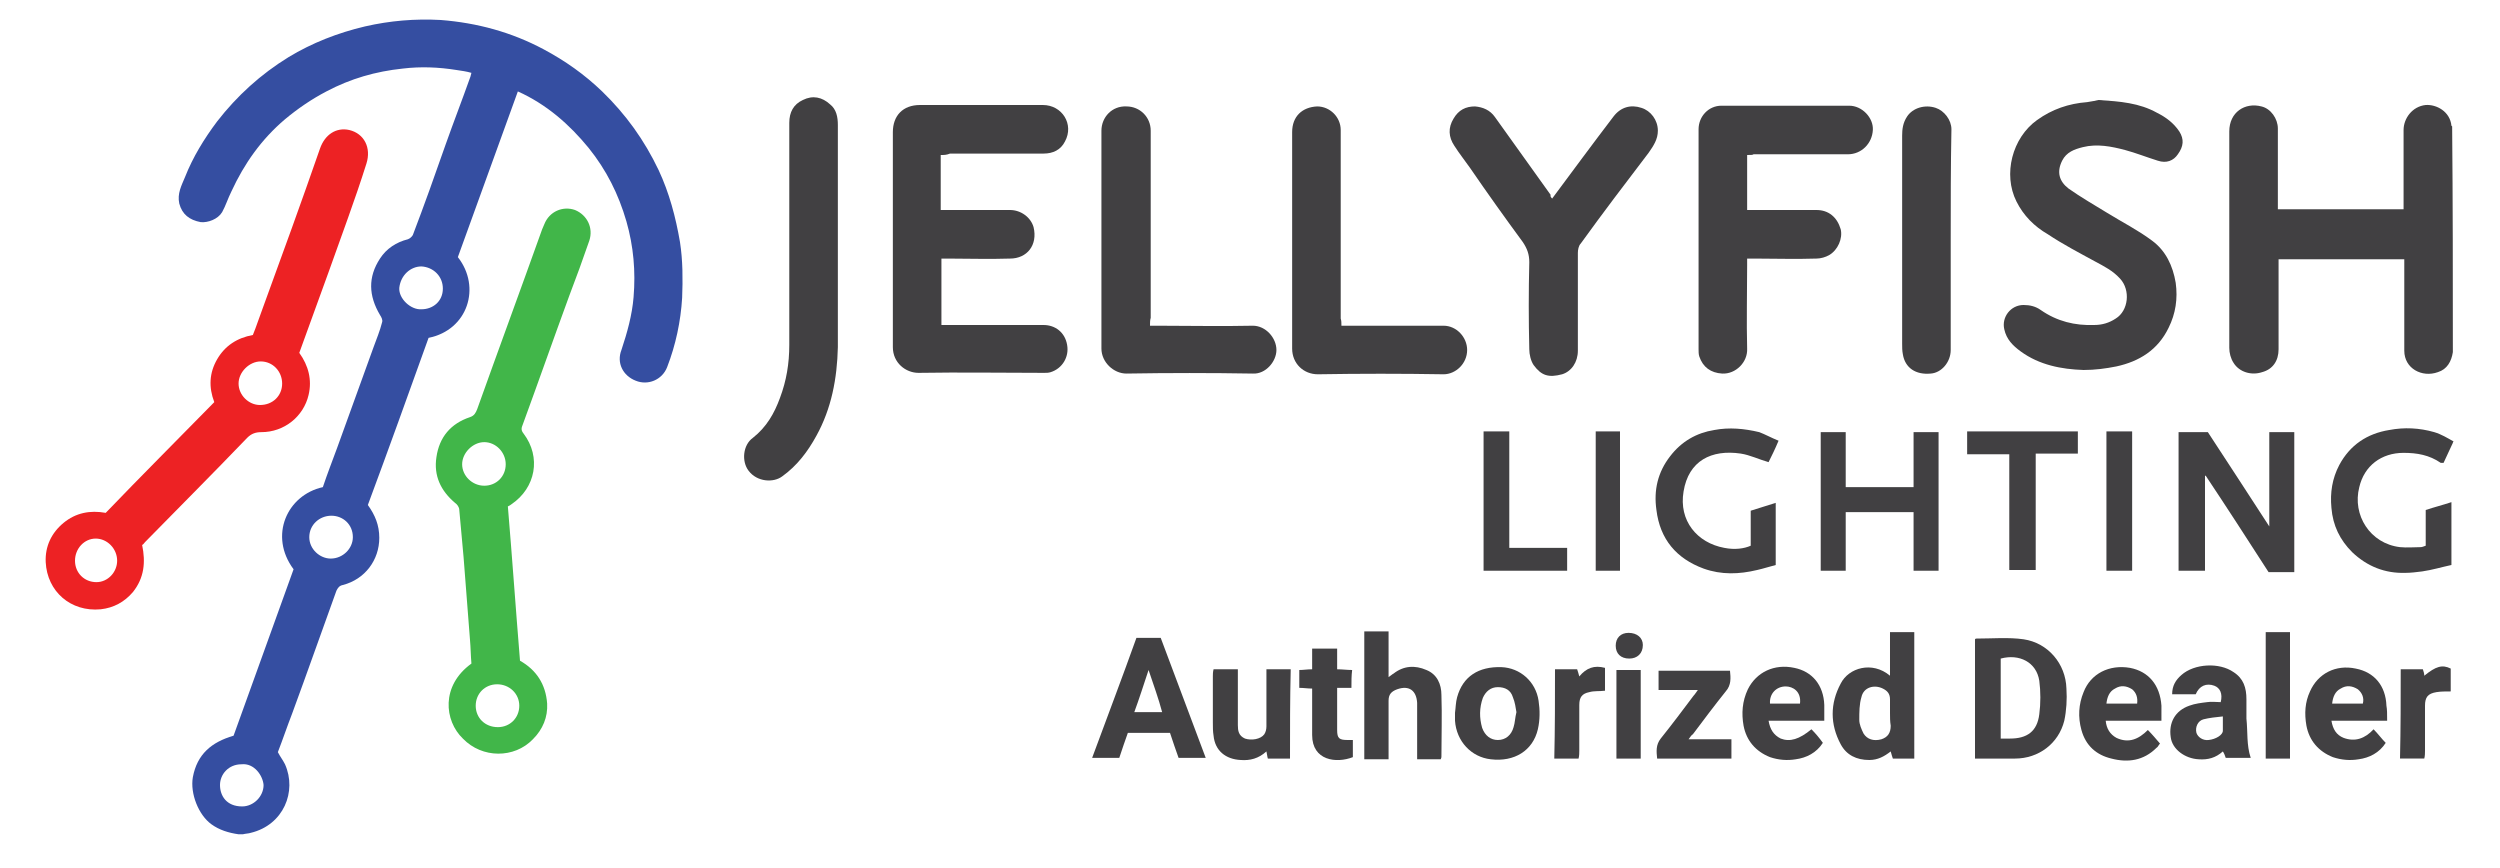 <?xml version="1.0" encoding="utf-8"?>
<!-- Generator: Adobe Illustrator 28.0.0, SVG Export Plug-In . SVG Version: 6.00 Build 0)  -->
<svg version="1.1" id="Layer_1" xmlns="http://www.w3.org/2000/svg" xmlns:xlink="http://www.w3.org/1999/xlink" x="0px" y="0px"
	 viewBox="0 0 350 121.5" style="enable-background:new 0 0 350 121.5;" xml:space="preserve">
<style type="text/css">
	.st0{fill:#354EA1;}
	.st1{fill:#414042;}
	.st2{fill:#ED2224;}
	.st3{fill:#41B649;}
</style>
<g>
	<path class="st0" d="M33.4,116.8c-1.4-0.2-2.7-0.6-3.8-1.4c-1.8-1.3-3-4.3-2.6-6.6c0.6-3.2,2.6-4.9,5.7-5.8
		c2.8-7.8,5.6-15.5,8.4-23.3c-3.5-4.7-0.9-10.4,4.1-11.5c0.6-1.8,1.3-3.6,2-5.5c1.7-4.7,3.4-9.4,5.1-14.1c0.4-1.1,0.9-2.3,1.2-3.5
		c0.1-0.3-0.1-0.7-0.3-1c-1.6-2.7-1.7-5.3,0-7.9c0.9-1.4,2.3-2.3,3.9-2.7c0.3-0.1,0.6-0.4,0.7-0.6c1.6-4.2,3.1-8.4,4.6-12.7
		c1.1-3.1,2.3-6.2,3.4-9.3c0.1-0.2,0.1-0.4,0.2-0.7c-0.7-0.2-1.4-0.3-2.1-0.4c-2.5-0.4-5-0.5-7.5-0.2c-3.8,0.4-7.3,1.4-10.7,3.2
		c-2.1,1.1-4,2.4-5.8,3.9c-3.3,2.8-5.7,6.2-7.5,10.1c-0.5,1-0.8,2-1.3,2.9c-0.6,1-2,1.5-3,1.4c-1.6-0.3-2.6-1.1-3-2.6
		c-0.3-1.4,0.3-2.5,0.8-3.7c1.1-2.8,2.7-5.4,4.5-7.8c2.8-3.6,6.1-6.6,10-9c3.3-2,6.9-3.4,10.7-4.3c3.5-0.8,7-1.1,10.6-0.9
		c5.1,0.4,9.9,1.7,14.4,4.1c3,1.6,5.7,3.5,8.2,5.9c3.3,3.2,5.9,6.8,7.9,11c1.5,3.2,2.4,6.6,3,10.1c0.4,2.6,0.4,5.2,0.3,7.8
		c-0.2,3.3-0.9,6.6-2.1,9.7c-0.7,1.8-2.7,2.6-4.4,1.9c-1.8-0.7-2.7-2.5-2-4.3c0.8-2.4,1.5-4.9,1.7-7.4c0.3-3.6,0-7.1-1-10.6
		c-1.1-3.8-2.8-7.2-5.3-10.3c-2.7-3.3-5.9-6.1-9.9-7.9c-2.8,7.7-5.6,15.5-8.4,23.2c3.3,4.2,1.4,10.2-4.1,11.3
		c-2.8,7.8-5.6,15.6-8.5,23.4c1,1.4,1.6,2.8,1.6,4.6c0,3.1-2,5.8-5.1,6.6c-0.5,0.1-0.7,0.4-0.9,0.8c-2.1,5.8-4.1,11.5-6.2,17.2
		c-0.7,1.8-1.3,3.6-2,5.4c0.3,0.6,0.7,1.1,1,1.7c1.7,3.8-0.2,8.5-4.8,9.6c-0.3,0.1-0.7,0.1-1.1,0.2
		C33.9,116.8,33.7,116.8,33.4,116.8z M49.4,75.2c0-1.8-1.4-3-3-3c-1.7,0-3.1,1.3-3.1,3c0,1.7,1.5,3,3,3C48,78.2,49.4,76.8,49.4,75.2
		z M62,40.4c0-1.7-1.3-3-3-3.1c-1.5,0-2.9,1.2-3.1,3c-0.1,1.5,1.6,3.1,3.1,3C60.6,43.3,62,42.2,62,40.4z M33.8,107
		c-1.8,0-3,1.4-3,2.9c0,1.5,0.9,3,3.1,3c1.6,0,3-1.4,3-3C36.8,108.6,35.6,106.8,33.8,107z"/>
	<path class="st1" d="M343.4,49.3c-0.2,1.3-0.8,2.4-2.1,2.8c-2.2,0.8-4.7-0.5-4.7-3c0-3.9,0-7.9,0-11.8c0-0.3,0-0.6,0-1
		c-5.9,0-11.7,0-17.6,0c0,0.3,0,0.6,0,0.9c0,3.9,0,7.8,0,11.7c0,1.6-0.8,2.8-2.3,3.2c-1.5,0.5-3.2,0-4-1.3c-0.4-0.6-0.6-1.4-0.6-2.1
		c0-10.1,0-20.2,0-30.3c0-2.7,2.2-4.1,4.5-3.5c1.3,0.3,2.3,1.7,2.3,3.1c0,3.4,0,6.9,0,10.3c0,0.3,0,0.6,0,1c5.9,0,11.7,0,17.6,0
		c0-0.3,0-0.6,0-0.9c0-3.4,0-6.8,0-10.2c0-1.6,1.2-3.3,3.1-3.5c1.5-0.1,3.4,0.9,3.6,2.9c0,0,0.1,0.1,0.1,0.1
		C343.4,28.3,343.4,38.8,343.4,49.3z"/>
	<path class="st1" d="M343.4,62c-0.4,0.9-0.9,1.9-1.3,2.8c-0.1,0-0.3,0-0.4,0c-1.6-1.1-3.3-1.4-5.2-1.4c-3.1,0-5.5,1.8-6.2,4.8
		c-1,3.9,1.5,7.9,5.7,8.4c1,0.1,2,0,2.9,0c0.2,0,0.4-0.1,0.7-0.2c0-1.7,0-3.3,0-5c1.2-0.4,2.4-0.7,3.6-1.1c0,2.9,0,5.8,0,8.8
		c-1.4,0.3-2.7,0.7-4.1,0.9c-0.8,0.1-1.6,0.2-2.3,0.2c-2.9,0.1-5.4-0.9-7.5-2.9c-1.7-1.7-2.7-3.7-2.9-6.2c-0.2-2.1,0.1-4.1,1.1-6
		c1.5-2.8,3.9-4.4,7-4.9c2.1-0.4,4.2-0.3,6.3,0.3c1,0.3,1.8,0.8,2.7,1.3C343.4,61.9,343.4,62,343.4,62z"/>
	<path class="st2" d="M41.9,49.4c1.3,1.8,1.8,3.8,1.3,5.9c-0.7,3-3.4,5.2-6.6,5.2c-0.8,0-1.4,0.2-2,0.8c-4.7,4.9-9.5,9.7-14.3,14.6
		c-0.1,0.1-0.2,0.3-0.4,0.4c0.5,2.4,0.3,4.6-1.3,6.6c-1.2,1.4-2.7,2.2-4.5,2.4c-4.2,0.4-7.5-2.5-7.7-6.6c-0.1-2.2,0.8-4.1,2.5-5.5
		c1.7-1.4,3.7-1.8,5.9-1.4c5-5.2,10.1-10.3,15.2-15.5c-0.8-2.1-0.7-4.1,0.4-6c1.1-1.9,2.8-3,5-3.4c0.5-1.2,0.9-2.5,1.4-3.8
		c2.7-7.4,5.4-14.8,8-22.3c0.7-2,2.3-3,4.1-2.6c2.1,0.5,3.1,2.5,2.4,4.7C49.7,28,47.8,33,46,38.1C44.6,41.9,43.3,45.6,41.9,49.4z
		 M39.5,53.7c0-1.7-1.3-3.1-3-3.1c-1.6,0-3.1,1.5-3.1,3.1c0,1.6,1.4,3,3,3C38.2,56.7,39.5,55.4,39.5,53.7z M16.4,78.5
		c0-1.7-1.4-3.1-3-3.1c-1.6,0-2.9,1.4-2.9,3.1c0,1.7,1.3,3,3,3C15.1,81.5,16.4,80.1,16.4,78.5z"/>
	<path class="st3" d="M66,92.9c-0.1-1.1-0.1-2.2-0.2-3.3c-0.3-3.9-0.6-7.8-0.9-11.6c-0.2-2.2-0.4-4.4-0.6-6.6c0-0.4-0.3-0.8-0.6-1
		c-2-1.7-3-3.8-2.6-6.4c0.4-2.8,2-4.7,4.7-5.6c0.6-0.2,0.8-0.6,1-1.1c3-8.4,6.1-16.8,9.1-25.2c0.1-0.2,0.2-0.5,0.3-0.7
		c0.7-1.8,2.6-2.6,4.3-2c1.7,0.7,2.6,2.5,2,4.3c-0.9,2.6-1.8,5.1-2.8,7.7c-2.2,6-4.3,12-6.5,18c-0.2,0.5-0.3,0.8,0.1,1.3
		c2.5,3.3,1.7,7.6-1.7,9.9c-0.1,0.1-0.3,0.2-0.5,0.3c0.6,7.1,1.1,14.3,1.7,21.6c2.3,1.3,3.6,3.3,3.8,6c0.1,1.9-0.6,3.6-2,5
		c-2.6,2.7-7.1,2.7-9.8-0.1C62.2,100.9,61.7,96,66,92.9z M67.8,68c1.7,0,3-1.3,3-3c0-1.7-1.4-3.1-3-3.1c-1.6,0-3.1,1.5-3.1,3.1
		C64.7,66.6,66.1,68,67.8,68z M69.6,95.8c-1.7,0-3,1.3-3,3c0,1.7,1.3,3,3.1,3c1.7,0,3-1.3,3-3C72.7,97.1,71.3,95.8,69.6,95.8z"/>
	<path class="st1" d="M131.7,21.7c0,2.4,0,4.6,0,6.9c0,0.3,0,0.5,0,0.8c0.3,0,0.6,0,0.9,0c2.9,0,5.9,0,8.8,0c1.5,0,2.9,1,3.3,2.4
		c0.6,2.5-0.9,4.4-3.3,4.4c-2.9,0.1-5.8,0-8.7,0c-0.3,0-0.6,0-0.9,0c0,3.1,0,6.2,0,9.3c0.4,0,0.7,0,1,0c4.4,0,8.9,0,13.3,0
		c1.6,0,3,1,3.3,2.8c0.3,1.7-0.7,3.3-2.3,3.8c-0.3,0.1-0.6,0.1-0.9,0.1c-5.9,0-11.7-0.1-17.6,0c-1.8,0-3.6-1.4-3.6-3.6
		c0-4.7,0-9.4,0-14.1c0-5.3,0-10.7,0-16c0-2.3,1.4-3.8,3.8-3.8c5.7,0,11.5,0,17.2,0c2.7,0,4.4,2.7,3.1,5.1c-0.6,1.2-1.7,1.7-3,1.7
		c-4.4,0-8.7,0-13.1,0C132.5,21.7,132.2,21.7,131.7,21.7z"/>
	<path class="st1" d="M293.8,14c3,0.2,5.7,0.4,8.2,1.8c1.2,0.6,2.3,1.4,3.1,2.6c0.7,1.1,0.6,2.1-0.2,3.2c-0.6,0.9-1.6,1.3-2.8,0.9
		c-1.6-0.5-3.1-1.1-4.6-1.5c-1.9-0.5-3.9-0.9-5.9-0.4c-1.2,0.3-2.3,0.7-2.9,1.9c-0.8,1.6-0.4,2.9,0.9,3.9c1.7,1.2,3.6,2.3,5.4,3.4
		c2.1,1.3,4.3,2.4,6.3,3.9c1.9,1.4,2.9,3.5,3.3,5.9c0.3,2.2,0,4.3-1,6.3c-1.5,3.1-4.1,4.7-7.3,5.4c-1.5,0.3-3,0.5-4.6,0.5
		c-3.1-0.1-6.2-0.7-8.8-2.6c-1.1-0.8-2-1.7-2.3-3.1c-0.4-1.7,0.9-3.4,2.7-3.4c0.9,0,1.7,0.2,2.4,0.7c2.3,1.6,4.8,2.2,7.5,2.1
		c1.1,0,2.1-0.3,3-0.9c1.8-1.1,2.1-4,0.6-5.6c-1-1.1-2.2-1.7-3.5-2.4c-2.2-1.2-4.5-2.4-6.6-3.8c-1.9-1.1-3.4-2.6-4.4-4.6
		c-1.9-3.8-0.6-8.9,2.9-11.4c2.1-1.5,4.4-2.3,7-2.5C292.8,14.2,293.4,14.1,293.8,14z"/>
	<path class="st1" d="M244.6,21.7c0,2.6,0,5.1,0,7.7c0.3,0,0.6,0,0.9,0c2.9,0,5.9,0,8.8,0c1.7,0,2.9,1,3.4,2.7
		c0.3,1.3-0.4,2.9-1.6,3.6c-0.5,0.3-1.2,0.5-1.8,0.5c-2.9,0.1-5.8,0-8.7,0c-0.3,0-0.6,0-1,0c0,0.4,0,0.7,0,1c0,3.9-0.1,7.7,0,11.6
		c0.1,1.9-1.6,3.6-3.5,3.5c-1.6-0.1-2.7-0.9-3.2-2.4c-0.1-0.3-0.1-0.7-0.1-1c0-10.3,0-20.5,0-30.8c0-1.8,1.4-3.3,3.2-3.3
		c6,0,11.9,0,17.9,0c1.8,0,3.4,1.7,3.3,3.4c-0.1,1.9-1.6,3.4-3.5,3.4c-4.4,0-8.8,0-13.2,0C245.4,21.7,245.1,21.7,244.6,21.7z"/>
	<path class="st1" d="M217.3,27.8c2.9-3.9,5.7-7.7,8.6-11.5c1-1.3,2.4-1.7,3.9-1.2c1.3,0.4,2.3,1.7,2.3,3.2c0,1.2-0.6,2.1-1.3,3.1
		c-3.2,4.2-6.4,8.4-9.5,12.7c-0.3,0.3-0.4,0.9-0.4,1.3c0,4.6,0,9.1,0,13.7c0,1.6-0.9,2.9-2.2,3.3c-1.9,0.5-2.9,0.2-4-1.3
		c-0.4-0.6-0.6-1.5-0.6-2.2c-0.1-4.1-0.1-8.1,0-12.2c0-1.1-0.3-1.9-0.9-2.8c-2.5-3.4-5-6.9-7.4-10.4c-0.7-1-1.5-2-2.2-3.1
		c-0.8-1.2-0.9-2.5-0.1-3.8c0.7-1.2,1.7-1.7,3-1.7c1.1,0.1,2.1,0.5,2.8,1.5c2.6,3.6,5.2,7.3,7.8,10.9
		C217,27.4,217.1,27.6,217.3,27.8z"/>
	<path class="st1" d="M117.3,33.4c0,5.1,0,10.2,0,15.2c-0.1,4.4-0.9,8.6-3,12.4c-1.2,2.2-2.7,4.2-4.8,5.7c-1.2,0.9-3.5,0.8-4.7-0.8
		c-1-1.3-0.8-3.6,0.6-4.6c1.9-1.5,3-3.4,3.8-5.6c0.9-2.4,1.3-4.8,1.3-7.4c0-10.4,0-20.7,0-31.1c0-1.5,0.6-2.6,1.9-3.2
		c1.4-0.7,2.7-0.4,3.8,0.6c0.9,0.7,1.1,1.8,1.1,2.9C117.3,22.8,117.3,28.1,117.3,33.4z"/>
	<path class="st1" d="M187.8,45.6c0.4,0,0.7,0,1,0c4.4,0,8.9,0,13.3,0c1.8,0,3.3,1.6,3.3,3.4c0,1.9-1.6,3.4-3.3,3.4
		c-5.9-0.1-11.7-0.1-17.6,0c-2,0-3.6-1.5-3.6-3.6c0-3.7,0-7.4,0-11.1c0-6.4,0-12.8,0-19.2c0-2.2,1.4-3.5,3.5-3.6
		c1.8,0,3.3,1.5,3.3,3.3c0,8.8,0,17.6,0,26.4C187.8,44.9,187.8,45.2,187.8,45.6z"/>
	<path class="st1" d="M161,45.6c0.4,0,0.7,0,1.1,0c4.4,0,8.9,0.1,13.3,0c1.8,0,3.3,1.7,3.3,3.4c0,1.6-1.5,3.4-3.3,3.3
		c-5.9-0.1-11.8-0.1-17.7,0c-1.8,0-3.5-1.6-3.5-3.5c0-9.5,0-19,0-28.5c0-0.7,0-1.4,0-2c0-1.9,1.5-3.5,3.5-3.4c1.9,0,3.4,1.5,3.4,3.4
		c0,8.7,0,17.5,0,26.2C161,44.8,161,45.2,161,45.6z"/>
	<path class="st1" d="M273.1,33.7c0,5.1,0,10.2,0,15.3c0,1.7-1.3,3.2-2.8,3.3c-2.1,0.2-3.6-0.8-3.9-2.7c-0.1-0.5-0.1-1-0.1-1.5
		c0-9.7,0-19.4,0-29.1c0-0.9,0.1-1.8,0.7-2.7c0.8-1.2,2.5-1.7,4-1.2c1.2,0.4,2.2,1.7,2.2,3C273.1,23.3,273.1,28.5,273.1,33.7z"/>
	<path class="st1" d="M317.6,80.1c-2.9-4.5-5.8-9-8.8-13.5c0,0-0.1,0-0.1,0c0,4.4,0,8.8,0,13.3c-1.3,0-2.4,0-3.7,0
		c0-6.5,0-12.9,0-19.4c1.4,0,2.7,0,4.1,0c2.8,4.3,5.7,8.7,8.6,13.2c0-4.5,0-8.8,0-13.2c1.2,0,2.3,0,3.5,0c0,6.5,0,13,0,19.6
		C320.1,80.1,318.9,80.1,317.6,80.1z"/>
	<path class="st1" d="M271.4,79.9c-1.2,0-2.2,0-3.5,0c0-2.7,0-5.5,0-8.2c-3.2,0-6.3,0-9.5,0c0,2.8,0,5.5,0,8.2c-1.2,0-2.3,0-3.5,0
		c0-6.5,0-12.9,0-19.4c1.1,0,2.2,0,3.5,0c0,2.6,0,5.1,0,7.7c3.2,0,6.3,0,9.5,0c0-2.6,0-5.1,0-7.7c1.2,0,2.3,0,3.5,0
		C271.4,66.9,271.4,73.4,271.4,79.9z"/>
	<path class="st1" d="M249,61.7c-0.5,1.2-1,2.2-1.4,3c-1.4-0.4-2.6-1-3.9-1.2c-4.1-0.6-7.3,1-8,5.3c-0.7,4.1,1.9,7.2,5.7,7.9
		c1.5,0.3,2.8,0.1,3.7-0.3c0-1.6,0-3.2,0-4.9c1.2-0.4,2.3-0.7,3.5-1.1c0,2.9,0,5.7,0,8.7c-0.8,0.2-1.7,0.5-2.6,0.7
		c-2.5,0.6-5,0.7-7.5-0.2c-3.8-1.4-6.1-4.1-6.6-8.2c-0.4-2.8,0.2-5.3,1.9-7.5c1.6-2.1,3.7-3.3,6.2-3.7c2.1-0.4,4.2-0.2,6.3,0.3
		C247.1,60.8,248,61.3,249,61.7z"/>
	<path class="st1" d="M276.5,106.2c0-5.7,0-11.2,0-16.7c0.1-0.1,0.1-0.1,0.2-0.1c2.2,0,4.5-0.2,6.6,0.1c3.4,0.5,5.9,3.4,6,6.9
		c0.1,1.5,0,3.1-0.3,4.5c-0.8,3.2-3.6,5.3-6.9,5.3C280.3,106.2,278.5,106.2,276.5,106.2z M280.1,103.4c0.5,0,0.9,0,1.3,0
		c2.4,0,3.8-1,4.1-3.4c0.2-1.5,0.2-3.2,0-4.7c-0.4-2.6-2.8-3.8-5.4-3.1C280.1,95.9,280.1,99.6,280.1,103.4z"/>
	<path class="st1" d="M162.5,89.3c2.1,5.6,4.2,11.2,6.3,16.8c-1.3,0-2.5,0-3.8,0c-0.4-1.1-0.8-2.3-1.2-3.5c-1.9,0-3.9,0-5.9,0
		c-0.4,1.1-0.8,2.3-1.2,3.5c-1.2,0-2.4,0-3.8,0c2.1-5.7,4.2-11.2,6.2-16.8C160.3,89.3,161.4,89.3,162.5,89.3z M160.8,93.8
		c-0.7,2.1-1.3,4-2,5.9c1.4,0,2.6,0,3.9,0C162.2,97.8,161.5,95.9,160.8,93.8z"/>
	<path class="st1" d="M268,106.2c-1,0-2,0-3,0c-0.1-0.3-0.2-0.6-0.3-1c-0.9,0.7-1.8,1.2-3,1.2c-1.8,0-3.2-0.7-4-2.2
		c-1.5-2.8-1.5-5.7,0-8.5c1.1-2.2,4.4-3.2,6.9-1.1c0-2.1,0-4.1,0-6.1c1.2,0,2.3,0,3.4,0C268,94.3,268,100.2,268,106.2z M264.6,99.8
		c0-0.6,0-1.3,0-1.9c0-0.8-0.4-1.2-1-1.5c-1.2-0.6-2.7-0.2-3,1.2c-0.3,1-0.3,2.1-0.3,3.2c0,0.6,0.3,1.3,0.6,1.9
		c0.5,0.8,1.4,1.1,2.5,0.8c0.9-0.3,1.3-0.9,1.3-1.9C264.6,101,264.6,100.4,264.6,99.8z"/>
	<path class="st1" d="M191,88.4c1.1,0,2.2,0,3.4,0c0,2.1,0,4.1,0,6.4c0.3-0.2,0.5-0.4,0.7-0.5c1.4-1.1,3-1.2,4.6-0.5
		c1.5,0.6,2.1,2,2.1,3.5c0.1,2.9,0,5.7,0,8.6c0,0.1,0,0.2-0.1,0.4c-1.1,0-2.1,0-3.3,0c0-0.3,0-0.6,0-0.9c0-2.1,0-4.2,0-6.3
		c0-0.2,0-0.5,0-0.7c-0.1-1.7-1.1-2.5-2.8-1.9c-0.8,0.3-1.2,0.7-1.2,1.6c0,2.4,0,4.8,0,7.2c0,0.3,0,0.6,0,1c-1.2,0-2.3,0-3.4,0
		C191,100.2,191,94.3,191,88.4z"/>
	<path class="st1" d="M281.3,63.6c-2.1,0-4,0-5.9,0c0-1.1,0-2.1,0-3.2c5.1,0,10.3,0,15.5,0c0,1,0,2,0,3.1c-1.9,0-3.9,0-5.9,0
		c0,5.5,0,10.9,0,16.3c-1.3,0-2.4,0-3.7,0C281.3,74.5,281.3,69.1,281.3,63.6z"/>
	<path class="st1" d="M315.1,106.1c-1.2,0-2.3,0-3.5,0c-0.1-0.3-0.2-0.6-0.4-0.9c-1,0.9-2.1,1.2-3.4,1.1c-1.9-0.1-3.7-1.4-3.9-3.1
		c-0.3-2,0.6-3.7,2.6-4.4c0.8-0.3,1.7-0.4,2.5-0.5c0.6-0.1,1.3,0,1.9,0c0.3-1.2-0.1-2-0.9-2.3c-1.1-0.4-2.1,0-2.6,1.2
		c-1.1,0-2.2,0-3.3,0c0-1.2,0.5-2,1.3-2.7c1.8-1.6,5.3-1.8,7.3-0.4c1.4,0.9,1.8,2.2,1.8,3.8c0,0.9,0,1.8,0,2.7
		C314.7,102.5,314.5,104.3,315.1,106.1z M311.2,100.3c-1,0.1-1.9,0.2-2.7,0.4c-0.8,0.2-1.2,1.1-1,1.9c0.2,0.6,0.9,1.1,1.7,1
		c1-0.1,2-0.7,2-1.3C311.2,101.7,311.2,101.1,311.2,100.3z"/>
	<path class="st1" d="M334.2,100.9c-2.7,0-5.2,0-7.8,0c0.2,1.2,0.7,2,1.7,2.4c1.6,0.6,3,0.1,4.2-1.2c0.6,0.6,1.1,1.3,1.7,1.9
		c-0.9,1.4-2.3,2.1-3.8,2.3c-1.2,0.2-2.4,0.1-3.6-0.3c-2-0.8-3.3-2.3-3.7-4.4c-0.3-1.7-0.2-3.3,0.5-4.8c1.1-2.5,3.6-3.8,6.4-3.2
		c2.6,0.5,4.2,2.4,4.3,5.2C334.2,99.3,334.2,100,334.2,100.9z M330.8,98.5c0.2-0.8-0.1-1.5-0.7-2c-0.8-0.5-1.6-0.6-2.4-0.1
		c-0.8,0.4-1.1,1.2-1.2,2.1C327.9,98.5,329.3,98.5,330.8,98.5z"/>
	<path class="st1" d="M302.6,100.9c-2.6,0-5.2,0-7.8,0c0.1,1.1,0.6,1.9,1.5,2.4c1.7,0.8,3.1,0.2,4.4-1.1c0.6,0.6,1.1,1.2,1.7,1.9
		c-0.2,0.2-0.3,0.5-0.5,0.6c-1.8,1.8-4,2.1-6.3,1.5c-2.1-0.5-3.6-1.8-4.2-4c-0.5-1.8-0.4-3.6,0.3-5.3c1-2.6,3.6-3.9,6.5-3.4
		c2.6,0.5,4.2,2.4,4.4,5.3C302.6,99.4,302.6,100.1,302.6,100.9z M299.2,98.5c0.1-0.8-0.1-1.5-0.7-2c-0.8-0.5-1.6-0.6-2.4-0.1
		c-0.8,0.4-1.1,1.2-1.2,2.1C296.3,98.5,297.7,98.5,299.2,98.5z"/>
	<path class="st1" d="M253.6,102.1c0.6,0.6,1.1,1.2,1.6,1.9c-0.9,1.4-2.3,2.1-3.8,2.3c-1.2,0.2-2.4,0.1-3.6-0.3
		c-2-0.8-3.3-2.3-3.7-4.4c-0.3-1.7-0.2-3.4,0.6-5.1c1.2-2.4,3.7-3.6,6.5-3c2.5,0.5,4.1,2.4,4.2,5.2c0,0.7,0,1.4,0,2.2
		c-2.6,0-5.2,0-7.8,0c0.2,1.2,0.7,2,1.7,2.5C250.6,103.9,251.9,103.5,253.6,102.1z M252,98.5c0.2-1.7-1-2.4-2-2.4
		c-1.3,0-2.3,1-2.2,2.4C249.2,98.5,250.6,98.5,252,98.5z"/>
	<path class="st1" d="M219.4,79.9c-3.9,0-7.8,0-11.7,0c0-6.5,0-12.9,0-19.5c1.2,0,2.4,0,3.6,0c0,5.4,0,10.8,0,16.3
		c2.8,0,5.4,0,8.1,0C219.4,77.8,219.4,78.8,219.4,79.9z"/>
	<path class="st1" d="M203.7,99.8c0.1-0.7,0.1-1.5,0.3-2.2c0.8-2.9,3-4.3,6.2-4.2c2.6,0.1,4.8,2,5.2,4.7c0.2,1.3,0.2,2.7-0.1,4
		c-0.7,3-3.3,4.6-6.6,4.2c-2.7-0.3-4.8-2.5-5-5.4c0-0.4,0-0.7,0-1.1C203.8,99.8,203.7,99.8,203.7,99.8z M212.3,99.7
		c-0.1-0.6-0.2-1.4-0.5-2.1c-0.3-1-1.1-1.4-2.1-1.4c-1,0-1.7,0.6-2.1,1.5c-0.5,1.4-0.5,2.8-0.1,4.2c0.4,1.1,1.2,1.7,2.2,1.7
		c1.1,0,1.9-0.7,2.2-1.8C212.1,101.2,212.1,100.5,212.3,99.7z"/>
	<path class="st1" d="M180.6,106.2c-1.1,0-2.1,0-3.1,0c-0.1-0.3-0.1-0.6-0.2-1c-1.1,1-2.3,1.3-3.6,1.2c-2.1-0.1-3.6-1.3-3.8-3.4
		c-0.1-0.6-0.1-1.2-0.1-1.9c0-2.1,0-4.2,0-6.4c0-0.3,0-0.6,0.1-1c1.1,0,2.2,0,3.4,0c0,0.3,0,0.6,0,0.9c0,2.3,0,4.6,0,6.9
		c0,0.8,0.1,1.5,1,1.9c0.9,0.3,2.2,0.1,2.7-0.6c0.2-0.3,0.3-0.7,0.3-1.1c0-2.3,0-4.7,0-7c0-0.3,0-0.6,0-1c1.2,0,2.2,0,3.4,0
		C180.6,97.9,180.6,102,180.6,106.2z"/>
	<path class="st1" d="M236.4,103.5c2.1,0,4,0,6,0c0,0.9,0,1.8,0,2.7c-3.5,0-6.9,0-10.4,0c-0.1-1-0.2-1.9,0.5-2.8c1.6-2,3.1-4,4.6-6
		c0.2-0.2,0.3-0.4,0.6-0.8c-1.9,0-3.7,0-5.5,0c0-1,0-1.8,0-2.7c3.3,0,6.6,0,10,0c0.1,1,0.2,2-0.6,2.9c-1.6,2-3.1,4-4.6,6
		C236.8,102.9,236.7,103.1,236.4,103.5z"/>
	<path class="st1" d="M298.5,79.9c-1.2,0-2.3,0-3.6,0c0-6.5,0-12.9,0-19.5c1.2,0,2.3,0,3.6,0C298.5,66.9,298.5,73.4,298.5,79.9z"/>
	<path class="st1" d="M189.2,96.3c-0.7,0-1.3,0-2,0c0,0.8,0,1.5,0,2.2c0,1.2,0,2.5,0,3.7c0,1.2,0.3,1.4,1.5,1.4c0.2,0,0.4,0,0.7,0
		c0,0.8,0,1.6,0,2.4c-2.3,0.9-5.7,0.5-5.7-3.1c0-1.9,0-3.7,0-5.6c0-0.3,0-0.6,0-0.9c-0.6,0-1.2-0.1-1.8-0.1c0-0.9,0-1.7,0-2.5
		c0.6,0,1.1-0.1,1.8-0.1c0-0.9,0-1.9,0-2.9c1.2,0,2.3,0,3.5,0c0,0.9,0,1.8,0,2.9c0.7,0,1.4,0.1,2.1,0.1
		C189.2,94.6,189.2,95.4,189.2,96.3z"/>
	<path class="st1" d="M226.8,79.9c-1.2,0-2.2,0-3.4,0c0-6.5,0-12.9,0-19.5c1.1,0,2.2,0,3.4,0C226.8,66.9,226.8,73.4,226.8,79.9z"/>
	<path class="st1" d="M320.6,106.2c-1.1,0-2.2,0-3.4,0c0-5.9,0-11.8,0-17.7c1.1,0,2.2,0,3.4,0C320.6,94.3,320.6,100.2,320.6,106.2z"
		/>
	<path class="st1" d="M336.1,93.7c1.1,0,2.1,0,3.1,0c0.1,0.3,0.2,0.6,0.2,0.9c1.6-1.3,2.5-1.6,3.7-1c0,1.1,0,2.1,0,3.2
		c-0.7,0-1.4,0-2,0.1c-1.2,0.2-1.6,0.7-1.6,1.9c0,2.1,0,4.2,0,6.3c0,0.3,0,0.7-0.1,1.1c-1.1,0-2.2,0-3.4,0
		C336.1,102,336.1,97.9,336.1,93.7z"/>
	<path class="st1" d="M217.7,93.7c1.1,0,2.1,0,3.1,0c0.1,0.3,0.2,0.6,0.3,1c1-1.2,2.1-1.6,3.6-1.2c0,1.1,0,2.2,0,3.2
		c-0.8,0.1-1.5,0-2.2,0.2c-1,0.2-1.4,0.7-1.4,1.8c0,2.1,0,4.2,0,6.4c0,0.3,0,0.7-0.1,1.1c-1.1,0-2.2,0-3.4,0
		C217.7,102,217.7,97.9,217.7,93.7z"/>
	<path class="st1" d="M229.7,106.2c-1.1,0-2.2,0-3.4,0c0-4.1,0-8.2,0-12.4c1.1,0,2.2,0,3.4,0C229.7,97.9,229.7,102,229.7,106.2z"/>
	<path class="st1" d="M228.1,92.2c-1.2,0-1.9-0.7-1.9-1.8c0-1.1,0.7-1.8,1.8-1.8c1.2,0,2,0.7,2,1.7C230,91.5,229.2,92.2,228.1,92.2z
		"/>
</g>
</svg>
